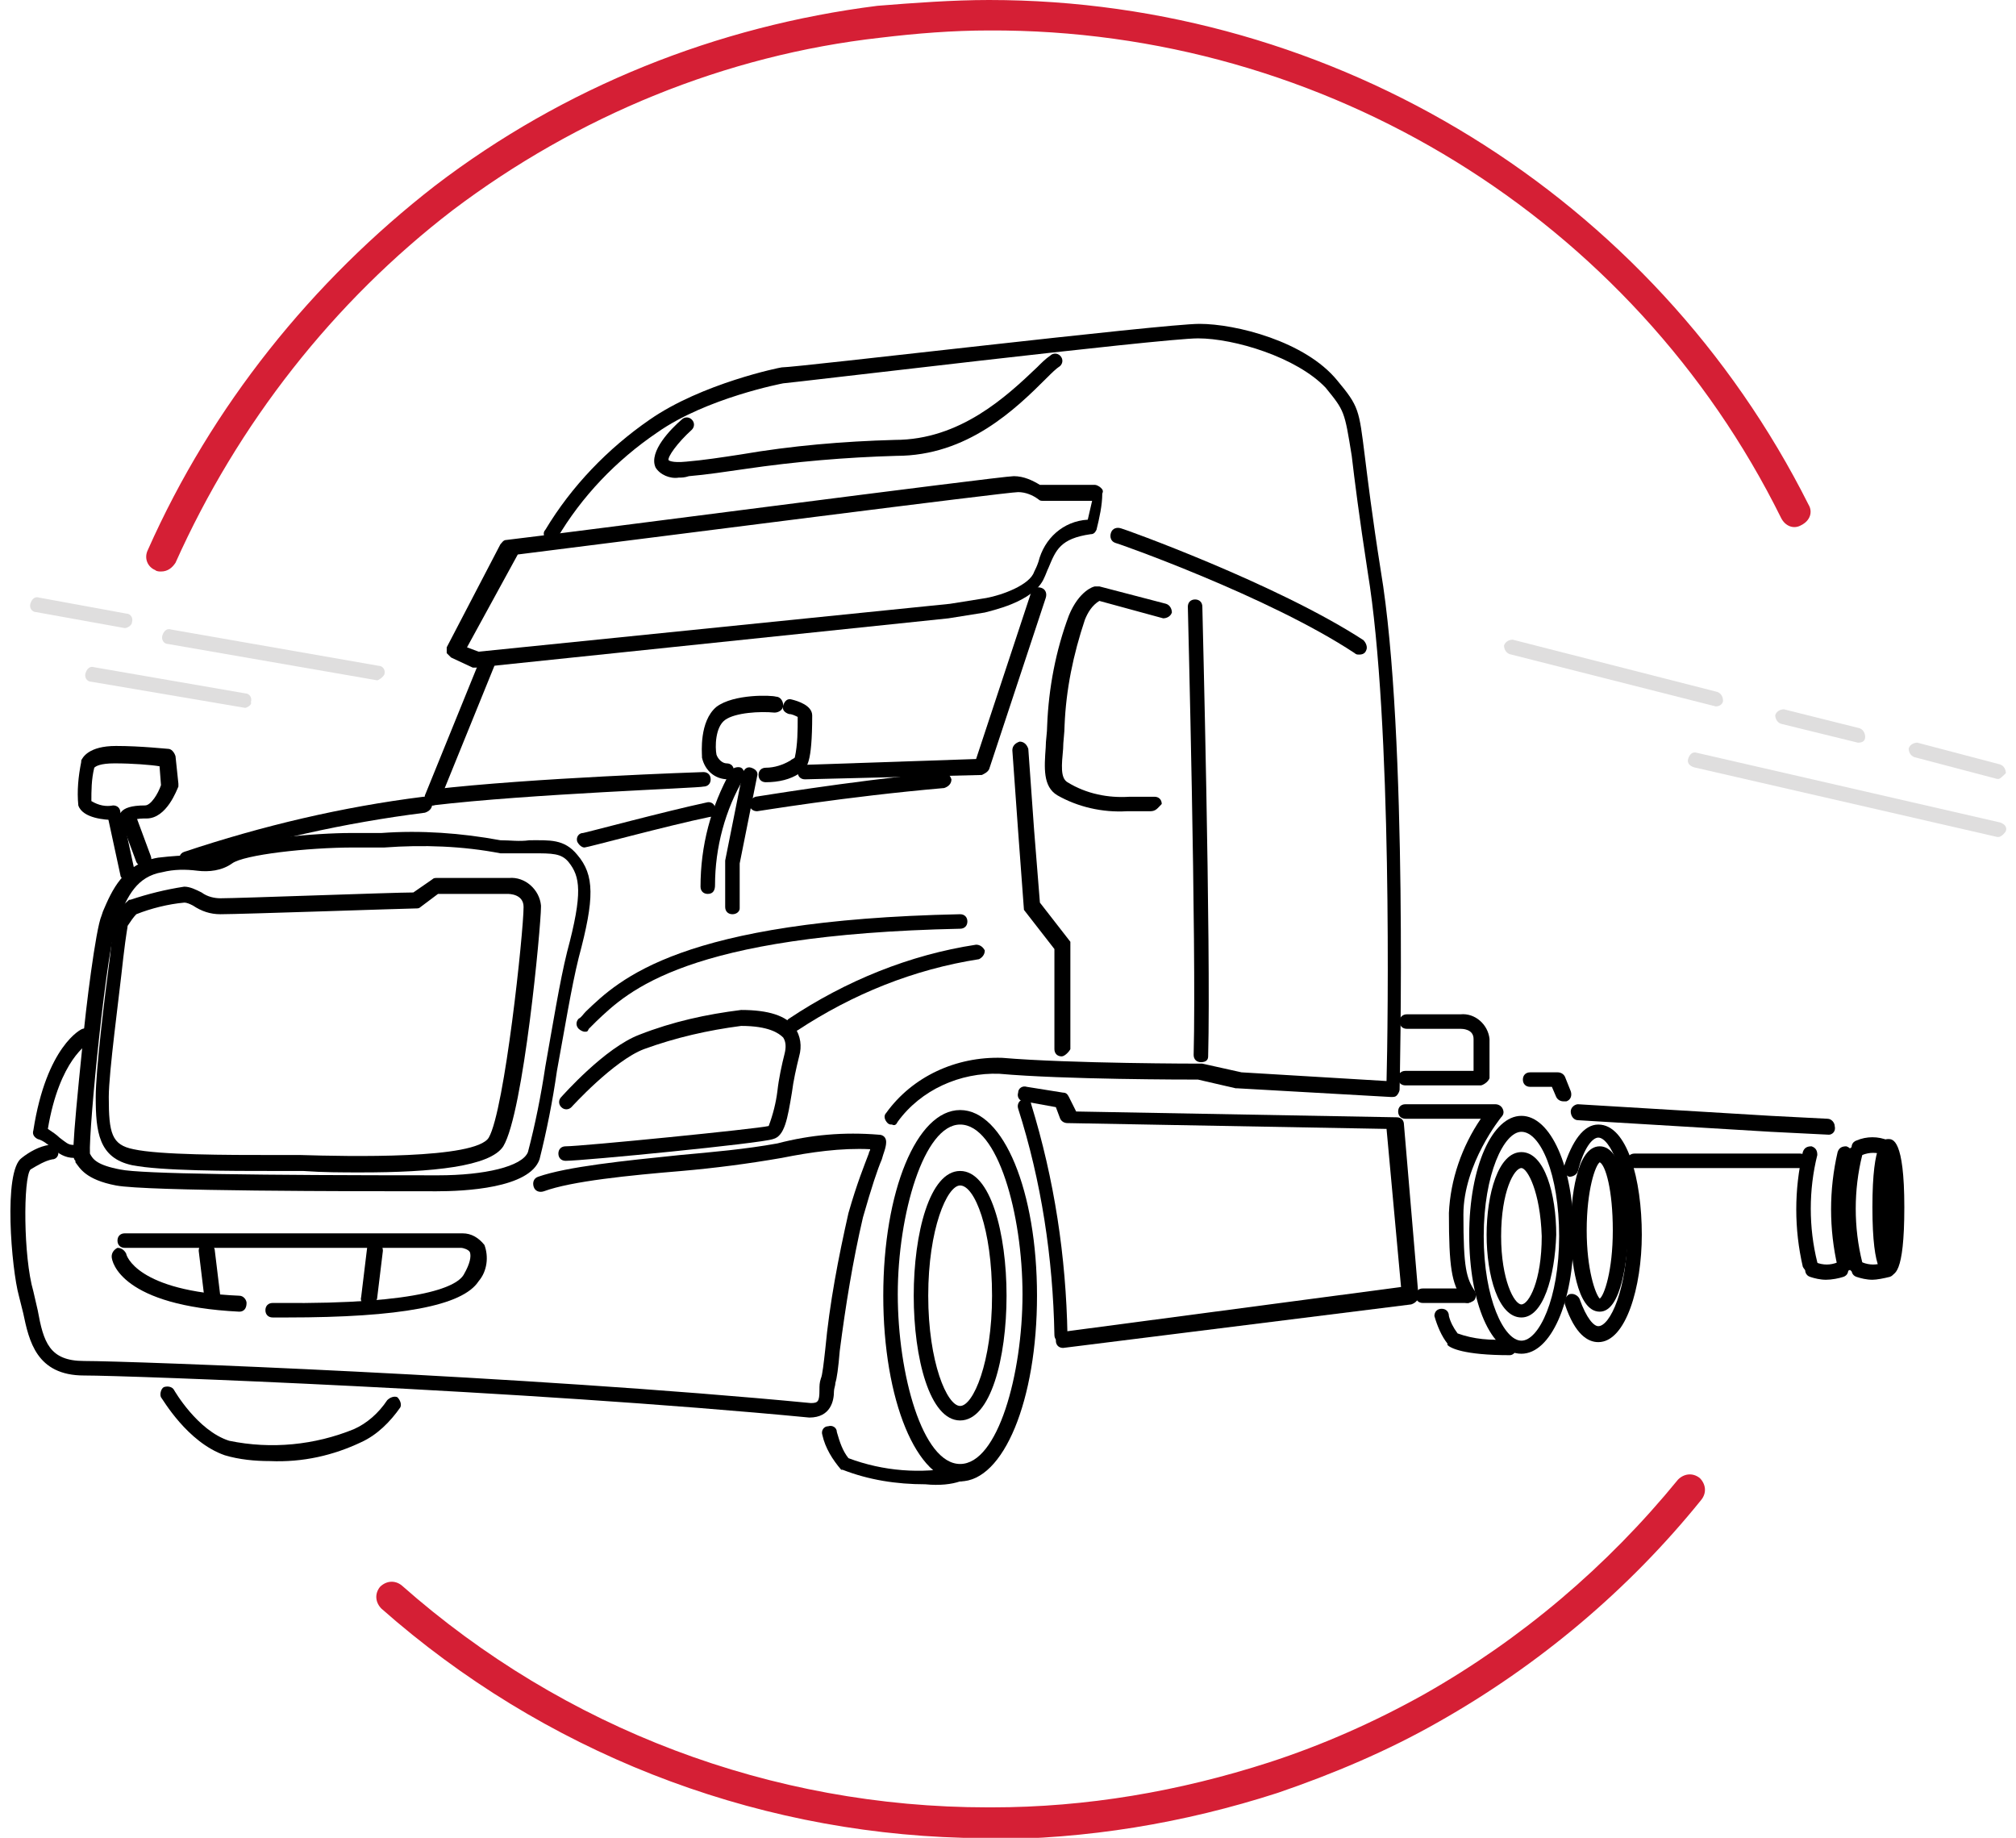 <?xml version="1.0" encoding="utf-8"?>
<!-- Generator: Adobe Illustrator 25.3.1, SVG Export Plug-In . SVG Version: 6.00 Build 0)  -->
<svg version="1.1" id="Layer_1" xmlns="http://www.w3.org/2000/svg" xmlns:xlink="http://www.w3.org/1999/xlink" x="0px" y="0px"
	 viewBox="0 0 139 126.7" style="enable-background:new 0 0 139 126.7;" xml:space="preserve">
<style type="text/css">
	.st0{stroke:#11202C;stroke-width:2;stroke-linecap:round;stroke-linejoin:round;}
	.st1{fill:#D51F35;}
	.st2{fill:#DFDEDE;}
</style>
<g id="Truck" transform="translate(0 22.327)">
	<path id="Path_38928" d="M130.1,64c-0.3,0-0.9,0-0.9-3s0.7-3,0.9-3s0.9,0,0.9,3S130.4,64,130.1,64z"/>
	<path id="Path_38929" d="M130.2,65.6c-0.3,0-1.1,0-1.1-4.7s0.8-4.7,1.1-4.7s1.1,0,1.1,4.7S130.6,65.6,130.2,65.6z M130.2,58.7
		c-0.1,0.8-0.1,1.5-0.1,2.3s0,1.5,0.1,2.3c0.1-0.8,0.1-1.5,0.1-2.3S130.4,59.4,130.2,58.7L130.2,58.7z"/>
	<path id="Path_38930" d="M55.8,75.4C36,73.5,8.9,72.5,5.8,72.5c-3.3,0-3.8-2.4-4.2-4.3c-0.1-0.4-0.2-0.8-0.3-1.2
		c-0.5-1.8-1.1-8.6,0.2-9.5c0.5-0.4,1.2-0.8,1.9-0.9C3.7,56.5,4,56.7,4,57c0.1,0.3-0.1,0.6-0.4,0.6l0,0c-0.5,0.1-1,0.4-1.5,0.7
		c-0.5,0.6-0.5,6,0.2,8.4c0.1,0.4,0.2,0.9,0.3,1.3c0.4,2.2,0.8,3.5,3.2,3.5c3.2,0,30.3,1,50.1,2.9c0.5,0,0.6-0.1,0.6-0.9
		c0-0.3,0-0.5,0.1-0.8c0.1-0.2,0.2-1.1,0.3-2c0.3-3.2,0.9-6.3,1.6-9.4c0.6-2.1,1.1-3.3,1.4-4.1c0-0.1,0.1-0.2,0.1-0.3
		c-2-0.1-4.1,0.2-6.1,0.6c-2.3,0.4-4.6,0.7-6.9,0.9c-3.6,0.3-7.6,0.7-9.5,1.4c-0.3,0.1-0.6,0-0.7-0.3c-0.1-0.3,0-0.6,0.3-0.7
		c2-0.7,5.9-1.1,9.8-1.5c2.2-0.2,4.5-0.4,6.7-0.8c2.3-0.6,4.6-0.8,7-0.6c0.3,0,0.5,0.2,0.5,0.5c0,0.4-0.2,0.8-0.3,1.2
		c-0.3,0.7-0.7,1.9-1.3,4c-0.7,3-1.2,6.1-1.6,9.2c-0.1,1.2-0.2,1.9-0.3,2.2c0,0.2-0.1,0.4-0.1,0.6C57.5,74.2,57.3,75.4,55.8,75.4z"
		/>
	<path id="Path_38931" d="M18.6,78.4c-1,0-2.1-0.1-3.1-0.4c-2.6-0.9-4.3-3.9-4.4-4c-0.1-0.2,0-0.6,0.2-0.7c0.3-0.1,0.6,0,0.7,0.2
		c0,0,1.6,2.8,3.8,3.5c2.9,0.6,5.9,0.3,8.6-0.8c0.9-0.4,1.7-1.1,2.3-2c0.2-0.2,0.5-0.3,0.7-0.2l0,0c0.2,0.2,0.3,0.5,0.2,0.7
		c-0.7,1-1.6,1.9-2.7,2.4C23,78,20.9,78.5,18.6,78.4z"/>
	<path id="Path_38932" d="M66.2,75.6c-2.1,0-3.2-4.3-3.2-8.6s1.1-8.6,3.2-8.6s3.2,4.3,3.2,8.6S68.3,75.6,66.2,75.6z M66.2,59.4
		c-0.9,0-2.2,3-2.2,7.6s1.3,7.6,2.2,7.6s2.2-3,2.2-7.6S67.2,59.4,66.2,59.4L66.2,59.4z"/>
	<path id="Path_38933" d="M66.2,79.8c-3,0-5.3-5.6-5.3-12.8s2.3-12.8,5.3-12.8s5.3,5.6,5.3,12.8S69.2,79.8,66.2,79.8z M66.2,55.2
		c-2.5,0-4.3,6.2-4.3,11.7s1.7,11.7,4.3,11.7s4.3-6.2,4.3-11.7S68.8,55.2,66.2,55.2L66.2,55.2z"/>
	<path id="Path_38934" d="M104.9,68.5c-1.6,0-2.4-2.9-2.4-5.7s0.8-5.7,2.4-5.7s2.4,2.9,2.4,5.7C107.2,65.7,106.4,68.5,104.9,68.5z
		 M104.9,58.2c-0.5,0-1.4,1.6-1.4,4.7c0,3,0.9,4.7,1.4,4.7s1.4-1.6,1.4-4.7C106.2,59.8,105.3,58.2,104.9,58.2L104.9,58.2z"/>
	<path id="Path_38935" d="M104.9,71c-2.1,0-3.6-3.5-3.6-8.2s1.6-8.2,3.6-8.2s3.6,3.5,3.6,8.2S106.9,71,104.9,71z M104.9,55.7
		c-1.2,0-2.6,2.9-2.6,7.2s1.4,7.2,2.6,7.2s2.6-2.9,2.6-7.2S106.2,55.7,104.9,55.7L104.9,55.7z"/>
	<path id="Path_38936" d="M110.3,68.1c-1.6,0-2-3.6-2-5.7c0-2.1,0.4-5.7,2-5.7s2,3.6,2,5.7C112.2,64.5,111.8,68.1,110.3,68.1z
		 M110.3,57.8c-0.3,0.2-0.9,1.9-0.9,4.7c0,2.7,0.6,4.4,0.9,4.7c0.3-0.2,0.9-1.9,0.9-4.7C111.2,59.7,110.7,58,110.3,57.8z"/>
	<path id="Path_38937" d="M110.2,70.2c-0.7,0-1.6-0.5-2.3-2.6c-0.1-0.3,0.1-0.6,0.3-0.7c0.3-0.1,0.6,0.1,0.7,0.3
		c0.5,1.4,1,1.9,1.3,1.9c0.8,0,2-2.5,2-6.5s-1.2-6.5-2-6.5c-0.4,0-1,0.7-1.4,2.3c-0.1,0.3-0.4,0.4-0.6,0.4c-0.3-0.1-0.4-0.4-0.4-0.6
		l0,0c0.6-1.9,1.4-3,2.4-3c2,0,3,3.8,3,7.6C113.2,66.4,112.1,70.2,110.2,70.2z"/>
	<path id="Path_38938" d="M24.9,58.5c-1.3,0-2.6,0-4-0.1c-0.8,0-1.4,0-1.9,0c-3.2,0-7.9,0-9.9-0.4c-2.3-0.5-2.5-2.3-2.5-4.7
		c0-1.8,0.6-6.8,1-9.8c0.1-1,0.2-2,0.2-2.1c0.1-0.6,0.5-1.2,1-1.6c0.1-0.1,0.1-0.1,0.2-0.1c1.2-0.4,2.4-0.7,3.7-0.9
		c0.4,0,0.8,0.2,1.2,0.4c0.4,0.3,0.9,0.4,1.3,0.4c1.3,0,11.9-0.4,13.3-0.4l1.3-0.9c0.1-0.1,0.2-0.1,0.3-0.1h5
		c1.1-0.1,2.1,0.8,2.2,1.9v0.1c0,1.3-1.2,14.2-2.6,16.5C33.8,58.1,29.8,58.5,24.9,58.5z M9.4,40.7c-0.2,0.2-0.4,0.5-0.6,0.8
		c0,0.1-0.1,0.5-0.3,2.2c-0.3,2.8-1,7.9-1,9.6c0,2.5,0.2,3.3,1.7,3.6c1.8,0.4,6.5,0.4,9.6,0.4c0.5,0,1.1,0,1.9,0
		c3.3,0.1,12.1,0.3,13-1.2c1.1-1.9,2.4-14.2,2.4-15.9c0-0.9-1-0.9-1.1-0.9h-4.8L29,40.2c-0.1,0.1-0.2,0.1-0.3,0.1
		c-0.5,0-12.1,0.4-13.5,0.4c-0.7,0-1.3-0.2-1.9-0.6c-0.2-0.1-0.4-0.2-0.6-0.2C11.6,40,10.4,40.3,9.4,40.7L9.4,40.7z"/>
	<path id="Shape-8" class="st0" d="M9.4,41.8"/>
	<path id="Shape-9" class="st0" d="M8.6,44.3"/>
	<path id="Shape-10" class="st0" d="M8.6,46.8"/>
	<path id="Shape-11" class="st0" d="M8.1,49.7"/>
	<path id="Shape-12" class="st0" d="M7.8,52.5"/>
	<path id="Shape-13" class="st0" d="M9.6,55"/>
	<path id="Path_38939" d="M30.1,59.8c-5.9,0-20,0-22.1-0.4s-2.5-1.2-2.8-1.6v-0.1c-0.2-0.2-0.3-0.3,0.5-8.1c0.2-2.3,0.9-7.9,1.3-8.8
		l0.1-0.3c0.6-1.4,1.4-3.3,3.8-3.7c0.9-0.1,1.8-0.2,2.6-0.1c0.9,0.1,1.3,0.1,1.7-0.2c1.3-1,6.7-1.4,9-1.4c0.6,0,1.3,0,2.1,0
		c2.7-0.2,5.5,0,8.2,0.5c0.7,0,1.3,0.1,2,0c1.4,0,2.4-0.1,3.3,1c1.2,1.4,1.2,3,0.1,7.1c-0.5,2-1,5.1-1.5,7.8
		c-0.3,2.1-0.7,4.1-1.2,6.1C36.5,59.6,32,59.8,30.1,59.8z M6.2,57.2C6.2,57.2,6.2,57.3,6.2,57.2c0.2,0.4,0.5,0.8,2.1,1.1
		c1.4,0.3,9.6,0.4,21.9,0.4c3.2,0,5.8-0.6,6.2-1.6c0.5-1.9,0.9-3.9,1.2-5.9c0.5-2.8,1-5.9,1.5-7.9c1.1-4.1,0.9-5.2,0.1-6.2
		c-0.5-0.6-1.1-0.6-2.5-0.6c-0.7,0-1.4,0-2.1,0h-0.1c-2.6-0.5-5.3-0.6-8-0.4c-0.8,0-1.5,0-2.1,0c-3.2,0-7.6,0.5-8.4,1.1
		c-0.7,0.5-1.6,0.6-2.4,0.5c-0.8-0.1-1.6-0.1-2.4,0.1c-1.8,0.3-2.4,1.7-3,3.1l-0.1,0.3C7.4,42.4,6.1,55.6,6.2,57.2z"/>
	<path id="Path_38940" d="M40.3,48.8c-0.1,0-0.3-0.1-0.4-0.2c-0.2-0.2-0.2-0.5,0-0.7l0,0c0.2-0.1,0.3-0.3,0.5-0.5
		c2.3-2.2,6.5-6.3,25.8-6.7c0.3,0,0.5,0.2,0.5,0.5s-0.2,0.5-0.5,0.5l0,0c-18.9,0.4-22.9,4.3-25.1,6.4c-0.2,0.2-0.4,0.4-0.5,0.5
		C40.5,48.8,40.5,48.8,40.3,48.8z"/>
	<path id="Path_38941" d="M54.7,48.8c-0.2,0-0.3-0.1-0.4-0.2c-0.2-0.2-0.1-0.6,0.1-0.7l0,0c3.9-2.6,8.3-4.4,12.9-5.1
		c0.3,0,0.5,0.2,0.6,0.4l0,0c0,0.3-0.2,0.5-0.4,0.6c-4.5,0.7-8.7,2.4-12.5,4.9C54.8,48.8,54.8,48.8,54.7,48.8z"/>
	<path id="Path_38942" d="M61.5,55.2c-0.1,0-0.2,0-0.3-0.1c-0.2-0.2-0.3-0.5-0.1-0.7c1.8-2.5,4.8-3.9,8-3.8C73.8,51,82.7,51,82.8,51
		h0.1l2.7,0.6l10,0.6c0.1-3.6,0.4-24.8-1.3-35.1c-0.6-3.9-0.9-6.3-1.1-8C92.7,6,92.7,6,91.4,4.4c-2-2.1-6.3-3.4-8.8-3.4
		S54.3,4.1,54,4.1c0,0-5.3,1-8.7,3.4c-2.8,1.9-5.2,4.4-6.9,7.3c-0.2,0.2-0.5,0.3-0.7,0.1s-0.3-0.5-0.1-0.7l0,0
		c1.8-3,4.3-5.6,7.2-7.6C48.4,4.1,53.8,3,53.9,3C55,3,80.2,0,82.7,0s7.3,1.2,9.5,3.9c1.5,1.8,1.5,2,1.9,5.2c0.2,1.6,0.5,4.1,1.1,7.9
		c1.9,11.3,1.3,35.6,1.3,35.8c0,0.1-0.1,0.3-0.2,0.4c-0.1,0.1-0.2,0.1-0.4,0.1l-10.6-0.6h-0.1l-2.6-0.6c-0.8,0-9.2,0-13.7-0.4
		c-2.7-0.1-5.4,1.1-7,3.3C61.8,55.2,61.7,55.3,61.5,55.2z"/>
	<path id="Shape-14" class="st0" d="M102.7,22.7"/>
	<path id="Shape-15" class="st0" d="M115.6,30.1"/>
	<path id="Path_38943" d="M73.2,70.2c-0.3,0-0.5-0.2-0.5-0.5c-0.1-5.3-0.9-10.6-2.5-15.6c-0.1-0.3,0.1-0.6,0.3-0.6
		c0.3-0.1,0.6,0.1,0.6,0.3c1.6,5.2,2.4,10.5,2.5,15.9C73.7,70,73.4,70.2,73.2,70.2L73.2,70.2z"/>
	<path id="Path_38944" d="M14.6,67.7c-0.3,0-0.5-0.2-0.5-0.5l-0.4-3.3c0-0.3,0.2-0.5,0.5-0.6c0.3,0,0.5,0.2,0.6,0.5l0.4,3.3
		C15.1,67.4,14.9,67.7,14.6,67.7C14.6,67.7,14.6,67.7,14.6,67.7z"/>
	<path id="Path_38945" d="M25.4,67.7L25.4,67.7c-0.3,0-0.6-0.3-0.5-0.6l0.4-3.3c0-0.3,0.3-0.5,0.6-0.5c0.3,0,0.5,0.3,0.5,0.6
		L26,67.2C25.9,67.5,25.6,67.7,25.4,67.7z"/>
	<path id="Path_38946" d="M73.2,50.5c-0.3,0-0.5-0.2-0.5-0.5l0,0v-6.9l-2.1-2.7L70.2,35l-0.4-5.6c0-0.3,0.2-0.5,0.5-0.6l0,0
		c0.3,0,0.5,0.2,0.6,0.5l0.4,5.6l0.4,5l2.1,2.7V50C73.7,50.2,73.4,50.5,73.2,50.5z"/>
	<path id="Path_38947" d="M40.3,36.1c-0.2,0-0.4-0.2-0.5-0.4c-0.1-0.3,0.1-0.6,0.4-0.6l0,0c0.1,0,5.7-1.5,8.5-2.1
		c0.3-0.1,0.6,0.1,0.6,0.4c0.1,0.3-0.1,0.6-0.4,0.6l0,0C46,34.6,40.5,36.1,40.3,36.1C40.5,36.1,40.3,36.1,40.3,36.1z"/>
	<path id="Path_38948" d="M52.2,33.6c-0.3,0-0.5-0.2-0.5-0.4c0-0.3,0.1-0.5,0.4-0.6c0.1,0,5.9-1,12.9-1.7c0.3,0,0.5,0.2,0.6,0.5l0,0
		c0,0.3-0.2,0.5-0.5,0.6l0,0C58.2,32.6,52.3,33.6,52.2,33.6C52.2,33.6,52.2,33.6,52.2,33.6z"/>
	<path id="Path_38949" d="M48.8,39.3c-0.3,0-0.5-0.2-0.5-0.5c0-2.8,0.7-5.5,2.1-8c0.1-0.2,0.5-0.3,0.7-0.2l0,0
		c0.2,0.1,0.3,0.5,0.2,0.7c-1.3,2.2-2,4.8-2,7.4C49.3,39,49.2,39.3,48.8,39.3L48.8,39.3L48.8,39.3z"/>
	<path id="Path_38950" d="M50.5,40.7c-0.3,0-0.5-0.2-0.5-0.5l0,0v-3.1V37l1.2-6c0.1-0.3,0.3-0.5,0.6-0.4s0.5,0.3,0.4,0.6l-1.2,6v3.1
		C51,40.5,50.8,40.7,50.5,40.7z"/>
	<path id="Path_38951" d="M50.2,31.4L50.2,31.4c-0.9,0-1.6-0.6-1.8-1.5c0,0,0,0,0-0.1c0-0.2-0.2-2.4,1-3.4c1.2-0.9,3.8-0.8,4.1-0.7
		c0.3,0,0.5,0.3,0.5,0.6c0,0.3-0.3,0.5-0.6,0.5c-1-0.1-2.7,0-3.4,0.5s-0.7,1.9-0.6,2.4c0.1,0.3,0.4,0.6,0.7,0.6s0.5,0.2,0.5,0.5
		C50.8,31.1,50.5,31.4,50.2,31.4z"/>
	<path id="Path_38952" d="M52.8,31.6c-0.3,0-0.5-0.2-0.5-0.5l0,0c0-0.3,0.2-0.5,0.5-0.5l0,0c0.6,0,1.2-0.2,1.7-0.5
		c0.1-0.1,0.2-0.1,0.3-0.2C55,29,55,28,55,27.1c-0.2-0.1-0.4-0.2-0.6-0.2c-0.3-0.1-0.5-0.3-0.4-0.6c0.1-0.3,0.3-0.5,0.6-0.4l0,0
		C55,26,56,26.3,56,27c0,3.4-0.4,3.6-0.7,3.8c-0.1,0-0.2,0.1-0.2,0.2C54.5,31.4,53.7,31.6,52.8,31.6z M55,27L55,27z"/>
	<path id="Path_38953" d="M8.8,38.4c-0.2,0-0.5-0.2-0.5-0.4l-0.8-3.7c-0.1-0.3,0.1-0.6,0.4-0.6l0,0c0.3-0.1,0.6,0.1,0.6,0.4l0.8,3.7
		c0.1,0.3-0.1,0.6-0.4,0.6H8.8z"/>
	<path id="Path_38954" d="M9.9,37.4c-0.2,0-0.4-0.1-0.5-0.3l-1-2.7c-0.1-0.3,0-0.6,0.3-0.7c0.3-0.1,0.6,0,0.7,0.3l1,2.7
		c0.1,0.3,0,0.6-0.3,0.7C10.1,37.4,10.1,37.4,9.9,37.4z"/>
	<path id="Path_38955" d="M8.8,34.5c-0.1,0-0.3-0.1-0.4-0.2c-0.2-0.2-0.2-0.5,0-0.7l0,0c0.2-0.2,0.6-0.4,1.6-0.4
		c0.4,0,0.9-0.8,1.1-1.4l-0.1-1.3c-0.6-0.1-1.9-0.2-3.1-0.2c-1,0-1.3,0.2-1.4,0.3c-0.2,0.8-0.2,1.6-0.2,2.3c0.5,0.3,1,0.4,1.5,0.3
		c0.3,0,0.5,0.2,0.5,0.5l0,0c0,0.3-0.2,0.5-0.5,0.5l0,0c-0.5,0-2.1-0.1-2.4-1c-0.1-1,0-2,0.2-3c0,0,0,0,0-0.1c0.1-0.2,0.5-1,2.4-1
		c1.7,0,3.5,0.2,3.6,0.2c0.2,0,0.4,0.2,0.5,0.5l0.2,1.9c0,0.1,0,0.1,0,0.2c-0.1,0.2-0.8,2.2-2.2,2.2c-0.3,0-0.6,0-0.9,0.1
		C8.9,34.4,8.9,34.5,8.8,34.5z M9.1,34.3L9.1,34.3z M9.1,34.3L9.1,34.3z M9.1,34.3L9.1,34.3z"/>
	<path id="Path_38956" d="M12.9,37.4c-0.2,0-0.4-0.1-0.5-0.3c-0.1-0.3,0-0.6,0.3-0.7c5.4-1.8,10.9-3.1,16.5-3.8
		c0.3,0,0.5,0.2,0.6,0.5l0,0c0,0.3-0.2,0.5-0.5,0.6c-5.5,0.7-11,1.9-16.3,3.7C13.1,37.4,12.9,37.4,12.9,37.4z"/>
	<path id="Path_38957" d="M29.8,33.2c-0.1,0-0.1,0-0.2,0c-0.3-0.1-0.4-0.4-0.3-0.7l0,0l3.9-9.6c0.1-0.3,0.4-0.4,0.7-0.3
		s0.4,0.4,0.3,0.7l-3.9,9.6C30.1,33.1,30,33.2,29.8,33.2z"/>
	<path id="Path_38958" d="M55.5,31.4c-0.3,0-0.5-0.2-0.5-0.5s0.2-0.5,0.5-0.5L67.3,30l3.8-11.5c0.1-0.3,0.4-0.4,0.7-0.3l0,0
		c0.3,0.1,0.4,0.4,0.3,0.7l0,0l-3.9,11.8c-0.1,0.2-0.3,0.3-0.5,0.4L55.5,31.4L55.5,31.4z"/>
	<path id="Path_38959" d="M29.8,33.2c-0.3,0-0.5-0.2-0.5-0.5s0.2-0.5,0.5-0.6l0,0c6.8-0.8,18.6-1.2,18.7-1.2c0.3,0,0.5,0.2,0.5,0.5
		l0,0c0,0.3-0.2,0.5-0.5,0.5C48.3,32,36.5,32.4,29.8,33.2L29.8,33.2z"/>
	<path id="Path_38960" d="M32.8,23.7c-0.1,0-0.1,0-0.2,0L31.1,23c-0.1-0.1-0.2-0.2-0.3-0.3c0-0.1,0-0.3,0-0.4l3.7-7.1
		c0.1-0.1,0.2-0.3,0.4-0.3c3.5-0.4,34.1-4.4,35-4.4c0.7,0,1.3,0.3,1.8,0.6h3.8c0.1,0,0.3,0.1,0.4,0.2c0.1,0.1,0.2,0.2,0.1,0.4
		c0,0.8-0.2,1.7-0.4,2.5c-0.1,0.2-0.2,0.3-0.4,0.3c-2.1,0.3-2.4,1.1-2.9,2.3c-0.1,0.2-0.2,0.5-0.3,0.7c-0.7,1.7-3.8,2.3-4.1,2.4
		l-2.5,0.4L32.8,23.7L32.8,23.7z M32.2,22.3l0.8,0.3l32.5-3.3l2.5-0.4c1.1-0.2,3-0.9,3.3-1.8c0.1-0.2,0.2-0.4,0.3-0.7
		c0.4-1.6,1.7-2.8,3.4-2.9c0.1-0.4,0.2-0.9,0.3-1.3h-3.4c-0.1,0-0.2,0-0.3-0.1c-0.4-0.3-0.9-0.5-1.4-0.5c-0.8,0-24.9,3.1-34.5,4.3
		L32.2,22.3z"/>
	<path id="Path_38961" d="M46.8,10.6c-0.6,0.1-1.3-0.2-1.6-0.7c-0.5-1.1,1.1-2.7,1.8-3.3c0.2-0.2,0.5-0.2,0.7,0l0,0
		c0.2,0.2,0.2,0.5,0,0.7l0,0c-1,0.9-1.7,1.9-1.6,2.1l0,0c0,0,0.2,0.2,1.2,0.1c1.2-0.1,2.5-0.3,3.8-0.5c3.5-0.6,7-0.9,10.6-1
		c4.5,0,7.7-3,9.8-5c0.3-0.3,0.6-0.6,0.9-0.8c0.2-0.2,0.5-0.2,0.7,0l0,0c0.2,0.2,0.2,0.5,0,0.7l0,0c-0.3,0.2-0.6,0.5-0.9,0.8
		c-2.2,2.2-5.5,5.4-10.4,5.4c-3.5,0.1-7,0.4-10.4,0.9c-1.4,0.2-2.7,0.4-3.9,0.5C47.2,10.6,47,10.6,46.8,10.6z M46.2,9.5L46.2,9.5z"
		/>
	<path id="Path_38962" d="M82.8,50.9L82.8,50.9c-0.3,0-0.5-0.2-0.5-0.5l0,0c0.2-7.6-0.4-30.7-0.4-30.9c0-0.3,0.2-0.5,0.5-0.5
		s0.5,0.2,0.5,0.5l0,0c0,0.2,0.6,23.4,0.4,31C83.3,50.7,83.2,50.9,82.8,50.9z"/>
	<path id="Path_38963" d="M101.2,67.5c-0.2,0-0.4-0.1-0.4-0.3c-0.7-1.1-0.9-2.1-0.9-5.9c0.1-2.3,0.9-4.6,2.2-6.5h-5.2
		c-0.3,0-0.5-0.2-0.5-0.5l0,0c0-0.3,0.2-0.5,0.5-0.5l0,0h6.2c0.2,0,0.4,0.1,0.5,0.3s0.1,0.4-0.1,0.6c0,0-2.6,3.2-2.6,6.7
		c0,3.7,0.2,4.4,0.8,5.3c0.1,0.2,0.1,0.6-0.2,0.7C101.3,67.5,101.2,67.5,101.2,67.5z"/>
	<path id="Path_38964" d="M101.2,67.5h-3.1c-0.3,0-0.5-0.2-0.5-0.5l0,0c0-0.3,0.2-0.5,0.5-0.5l0,0h3.1c0.3,0,0.5,0.2,0.5,0.5l0,0
		C101.7,67.3,101.4,67.5,101.2,67.5L101.2,67.5z"/>
	<path id="Path_38965" d="M93.7,22.8c-0.1,0-0.2,0-0.3-0.1c-5.9-3.9-16.4-7.6-16.5-7.6c-0.3-0.1-0.4-0.4-0.3-0.7s0.4-0.4,0.7-0.3
		l0,0c0.1,0,10.7,3.8,16.7,7.7c0.2,0.2,0.3,0.5,0.2,0.7l0,0C94.1,22.8,93.8,22.8,93.7,22.8z"/>
	<path id="Path_38966" d="M39,57.7c-0.3,0-0.5-0.2-0.5-0.5s0.2-0.5,0.5-0.5c1.1,0,13.2-1.2,14-1.4c0.3-0.8,0.5-1.6,0.6-2.4
		c0.1-0.9,0.3-1.8,0.5-2.6c0.1-0.4,0.1-0.8-0.1-1.1c-0.3-0.3-1-0.8-2.9-0.8c-2.3,0.3-4.5,0.8-6.7,1.6c-2.1,0.8-5,4-5,4
		c-0.2,0.2-0.5,0.2-0.7,0s-0.2-0.5,0-0.7l0,0c0.1-0.1,3-3.4,5.4-4.3c2.3-0.9,4.6-1.4,7-1.7c1.9,0,3.1,0.4,3.7,1.2
		c0.4,0.6,0.5,1.3,0.3,2c-0.2,0.8-0.4,1.7-0.5,2.5c-0.3,1.8-0.5,3-1.3,3.2C52.5,56.5,40.2,57.7,39,57.7z"/>
	<path id="Path_38967" d="M5.1,57.5c-0.6,0-1.1-0.3-1.5-0.7c-0.3-0.2-0.6-0.5-1-0.6c-0.2-0.1-0.4-0.3-0.3-0.6c0.9-5.8,3.3-7,3.4-7
		c0.3-0.1,0.6,0,0.7,0.3s0,0.6-0.3,0.7c0,0-2,1.1-2.8,5.9c0.3,0.2,0.6,0.4,0.8,0.6c0.4,0.3,0.6,0.5,0.9,0.5s0.5,0.2,0.5,0.5
		C5.6,57.3,5.2,57.5,5.1,57.5L5.1,57.5z"/>
	<path id="Path_38968" d="M19.8,68.5h-0.6h-0.4c-0.3,0-0.5-0.2-0.5-0.5s0.2-0.5,0.5-0.5h0.4c10.1,0.1,12.4-1.2,12.8-2
		c0.4-0.7,0.5-1.2,0.4-1.5c-0.1-0.2-0.5-0.3-0.6-0.3H8.6c-0.3,0-0.5-0.2-0.5-0.5s0.2-0.5,0.5-0.5h23.3c0.6,0,1.1,0.3,1.5,0.8
		c0.3,0.8,0.2,1.8-0.4,2.5C31.9,67.7,27.6,68.5,19.8,68.5z"/>
	<path id="Path_38969" d="M63.8,80c-2,0-3.9-0.3-5.7-1c0,0,0,0-0.1,0c-0.6-0.7-1.1-1.5-1.3-2.4c-0.1-0.3,0.1-0.6,0.4-0.6l0,0
		c0.3-0.1,0.6,0.1,0.6,0.4l0,0c0.2,0.7,0.4,1.3,0.8,1.8c2.4,0.9,5,1.1,7.5,0.6c0.3-0.1,0.6,0.1,0.6,0.4c0.1,0.3-0.1,0.6-0.4,0.6l0,0
		C65.6,80,64.8,80.1,63.8,80z"/>
	<path id="Path_38970" d="M16.5,68.1L16.5,68.1c-8.1-0.4-8.8-3.4-8.8-3.8c0-0.3,0.2-0.5,0.4-0.6l0,0c0.3,0,0.5,0.2,0.6,0.4
		c0,0.1,0.7,2.6,7.8,2.9c0.3,0,0.5,0.3,0.5,0.5l0,0C17,67.9,16.8,68.1,16.5,68.1z"/>
	<path id="Path_38971" d="M73.3,70.6c-0.3,0-0.5-0.2-0.5-0.5s0.2-0.5,0.4-0.6l23.4-3.1l-1-10.9l-22-0.4c-0.2,0-0.4-0.1-0.5-0.3
		L72.8,54l-2.2-0.4c-0.3,0-0.5-0.3-0.4-0.6l0,0c0-0.3,0.3-0.5,0.6-0.4l0,0l2.5,0.4c0.2,0,0.3,0.1,0.4,0.3l0.5,1l22.1,0.4
		c0.3,0,0.5,0.2,0.5,0.5l1,11.8c0,0.3-0.2,0.5-0.5,0.6L73.3,70.6L73.3,70.6z"/>
	<path id="Path_38972" d="M79.3,33.6h-1.6c-1.7,0.1-3.4-0.3-4.8-1.1c-1-0.6-0.9-1.9-0.8-3.3c0-0.5,0.1-1,0.1-1.5
		c0.1-2.6,0.6-5.2,1.5-7.6c0.7-1.7,1.7-2,1.8-2c0.1,0,0.2,0,0.3,0l4.6,1.2c0.3,0.1,0.4,0.4,0.4,0.6l0,0c-0.1,0.3-0.4,0.4-0.6,0.4
		l0,0l-4.4-1.2c-0.5,0.3-0.8,0.8-1,1.3c-0.8,2.4-1.3,4.8-1.4,7.3c0,0.5-0.1,1.1-0.1,1.6c-0.1,1.1-0.2,2,0.3,2.3
		c1.3,0.8,2.8,1.1,4.3,1h1.7c0.3,0,0.5,0.2,0.5,0.5l0,0C79.8,33.4,79.7,33.6,79.3,33.6L79.3,33.6z"/>
	<path id="Path_38973" d="M107.8,53.6c-0.2,0-0.4-0.1-0.5-0.3l-0.3-0.7h-1.5c-0.3,0-0.5-0.2-0.5-0.5l0,0c0-0.3,0.2-0.5,0.5-0.5l0,0
		h1.9c0.2,0,0.4,0.1,0.5,0.3l0.4,1c0.1,0.3,0,0.6-0.3,0.7l0,0C107.9,53.6,107.8,53.6,107.8,53.6z"/>
	<path id="Path_38974" d="M126.1,55.9L126.1,55.9l-4-0.2l-13.3-0.8c-0.3,0-0.5-0.3-0.5-0.6s0.3-0.5,0.5-0.5l0,0l13.3,0.8l3.9,0.2
		c0.3,0,0.5,0.3,0.5,0.5l0,0C126.6,55.7,126.3,55.9,126.1,55.9z"/>
	<path id="Path_38975" d="M124.1,58.2h-11.4c-0.3,0-0.5-0.2-0.5-0.5l0,0c0-0.3,0.2-0.5,0.5-0.5l0,0h11.4c0.3,0,0.5,0.2,0.5,0.5l0,0
		C124.6,57.9,124.3,58.2,124.1,58.2z"/>
	<path id="Path_38976" d="M102.1,52.5h-5.2c-0.3,0-0.5-0.2-0.5-0.5l0,0c0-0.3,0.2-0.5,0.5-0.5l0,0h4.7v-2.2c0-0.7-0.8-0.7-0.9-0.7
		H97c-0.3,0-0.5-0.2-0.5-0.5l0,0c0-0.3,0.2-0.5,0.5-0.5l0,0h3.7c1-0.1,1.9,0.7,2,1.7c0,0,0,0,0,0.1V52
		C102.6,52.3,102.2,52.5,102.1,52.5L102.1,52.5z"/>
	<path id="Path_38977" d="M130.1,57.3c-0.1,0-0.1,0-0.2,0c-0.5-0.2-1-0.2-1.5,0c-0.3,0.1-0.6,0-0.7-0.3l0,0c-0.1-0.3,0-0.6,0.3-0.7
		l0,0c0.7-0.3,1.5-0.3,2.2,0c0.3,0.1,0.4,0.4,0.3,0.7l0,0C130.4,57.2,130.2,57.3,130.1,57.3z"/>
	<path id="Path_38978" d="M129.1,65.9c-0.4,0-0.8-0.1-1.1-0.2c-0.3-0.1-0.4-0.4-0.3-0.7l0,0c0.1-0.3,0.4-0.4,0.7-0.3
		c0.5,0.2,1,0.2,1.5,0c0.3-0.1,0.6,0,0.7,0.3l0,0c0.1,0.3,0,0.6-0.3,0.7l0,0C129.9,65.8,129.4,65.9,129.1,65.9z"/>
	<path id="Path_38979" d="M125.9,65.9c-0.4,0-0.8-0.1-1.1-0.2c-0.3-0.1-0.4-0.4-0.3-0.7l0,0c0.1-0.3,0.4-0.4,0.7-0.3
		c0.5,0.2,1,0.2,1.5,0c0.3-0.1,0.6,0,0.7,0.3l0,0c0.1,0.3,0,0.6-0.3,0.7l0,0C126.8,65.8,126.3,65.9,125.9,65.9z"/>
	<path id="Path_38980" d="M127.9,65.4c-0.2,0-0.4-0.2-0.5-0.4c-0.6-2.6-0.6-5.3,0-7.9c0.1-0.3,0.3-0.4,0.6-0.4l0,0
		c0.3,0.1,0.4,0.3,0.4,0.6l0,0c-0.6,2.4-0.6,5,0,7.4c0.1,0.3-0.1,0.6-0.4,0.6l0,0C128.1,65.4,128.1,65.4,127.9,65.4z"/>
	<path id="Path_38981" d="M124.8,65.4c-0.2,0-0.4-0.2-0.5-0.4c-0.6-2.6-0.6-5.3,0-7.9c0.1-0.3,0.3-0.4,0.6-0.4l0,0
		c0.3,0.1,0.4,0.3,0.4,0.6l0,0c-0.6,2.4-0.6,5,0,7.4c0.1,0.3-0.1,0.6-0.4,0.6l0,0C124.8,65.4,124.8,65.4,124.8,65.4z"/>
	<path id="Path_38982" d="M127.2,65.4c-0.2,0-0.4-0.2-0.5-0.4c-0.6-2.6-0.6-5.3,0-7.9c0.1-0.3,0.3-0.4,0.6-0.4l0,0
		c0.3,0.1,0.4,0.3,0.4,0.6l0,0c-0.6,2.4-0.6,5,0,7.4c0.1,0.3-0.1,0.6-0.4,0.6C127.3,65.4,127.2,65.4,127.2,65.4z"/>
	<path id="Path_38983" d="M104.1,71.1c-3.2,0-4.1-0.5-4.3-0.7c0,0,0,0,0-0.1c-0.4-0.5-0.7-1.2-0.9-1.9c0-0.3,0.2-0.5,0.5-0.5l0,0
		c0.3,0,0.5,0.2,0.5,0.5l0,0c0.1,0.4,0.3,0.8,0.6,1.2c1.1,0.4,2.3,0.5,3.5,0.4c0.3,0,0.5,0.2,0.5,0.5l0,0
		C104.6,70.9,104.3,71.1,104.1,71.1L104.1,71.1z"/>
</g>
<path id="Path_38984" class="st1" d="M66.4,126.7L66.4,126.7c-14.8-0.4-29-6-40.1-15.8c-0.4-0.4-0.5-1-0.1-1.5
	c0.4-0.4,1-0.5,1.5-0.1c11.2,9.9,25.5,15.3,40.4,15.3h0.3c6.5,0,12.9-1.1,19.1-3.1c3.7-1.2,7.3-2.8,10.7-4.7
	c6.7-3.8,12.6-8.8,17.5-14.8c0.4-0.4,1-0.5,1.5-0.1c0.4,0.4,0.5,1,0.1,1.5c-5,6.2-11.2,11.4-18.1,15.3c-3.5,2-7.3,3.6-11.1,4.9
	c-6.5,2.1-13.2,3.2-20,3.2h-1.7V126.7z M11.1,39.4c-0.1,0-0.3,0-0.4-0.1c-0.5-0.2-0.8-0.8-0.5-1.4l0,0C14.6,28,21.5,19.4,30,12.8
	C38.9,6,49.4,1.8,60.5,0.4C63,0.2,65.7,0,68.2,0c23.9,0,45.8,13.5,56.5,34.8c0.3,0.5,0.1,1.1-0.5,1.4l0,0c-0.5,0.3-1.1,0.1-1.4-0.5
	l0,0C112.6,15.1,91.4,2,68.2,2.1c-2.5,0-5,0.2-7.5,0.5C50,3.8,39.8,8,31.2,14.5C23,20.8,16.4,29.2,12.1,38.8
	C11.9,39.1,11.6,39.4,11.1,39.4z"/>
<path id="Path_38985" class="st2" d="M16.9,48.8C16.9,48.8,16.8,48.8,16.9,48.8L6.3,47c-0.3,0-0.5-0.3-0.4-0.6s0.3-0.5,0.6-0.4
	l10.4,1.8c0.3,0,0.5,0.3,0.4,0.6C17.4,48.6,17,48.8,16.9,48.8z"/>
<path id="Path_38986" class="st2" d="M8.6,43.3C8.6,43.3,8.4,43.3,8.6,43.3l-6.1-1.1c-0.3,0-0.5-0.3-0.4-0.6
	c0.1-0.3,0.3-0.5,0.6-0.4l6,1.1c0.3,0,0.5,0.3,0.4,0.6C9.1,43.1,8.8,43.3,8.6,43.3z"/>
<path id="Path_38987" class="st2" d="M137.8,53.7h-0.1l-5.7-1.5c-0.3-0.1-0.4-0.4-0.4-0.6l0,0c0.1-0.3,0.4-0.4,0.6-0.4l0,0l5.7,1.5
	c0.3,0.1,0.4,0.4,0.4,0.6l0,0C138.1,53.5,137.9,53.7,137.8,53.7z"/>
<path id="Path_38988" class="st2" d="M128.1,51.2L128.1,51.2l-5.3-1.3c-0.3-0.1-0.4-0.4-0.4-0.6l0,0c0.1-0.3,0.4-0.4,0.6-0.4l0,0
	l5.2,1.3c0.3,0.1,0.4,0.4,0.4,0.6l0,0C128.6,51.1,128.4,51.2,128.1,51.2z"/>
<path id="Path_38989" class="st2" d="M118.3,48.7L118.3,48.7l-14.2-3.6c-0.3-0.1-0.4-0.4-0.4-0.6l0,0c0.1-0.3,0.4-0.4,0.6-0.4
	l14.1,3.6c0.3,0.1,0.4,0.4,0.4,0.6l0,0C118.8,48.5,118.6,48.7,118.3,48.7z"/>
<path id="Path_38990" class="st2" d="M137.8,57.7h-0.1l-20.9-4.8c-0.3-0.1-0.5-0.3-0.4-0.6s0.3-0.5,0.6-0.4l20.9,4.8
	c0.3,0.1,0.5,0.3,0.4,0.6l0,0C138.1,57.6,137.9,57.7,137.8,57.7z"/>
<path id="Path_38991" class="st2" d="M26,46.9C26,46.9,25.9,46.9,26,46.9l-14.4-2.5c-0.3,0-0.5-0.3-0.4-0.6s0.3-0.5,0.6-0.4
	l14.3,2.5c0.3,0,0.5,0.3,0.4,0.6C26.4,46.7,26.1,46.9,26,46.9z"/>
</svg>
